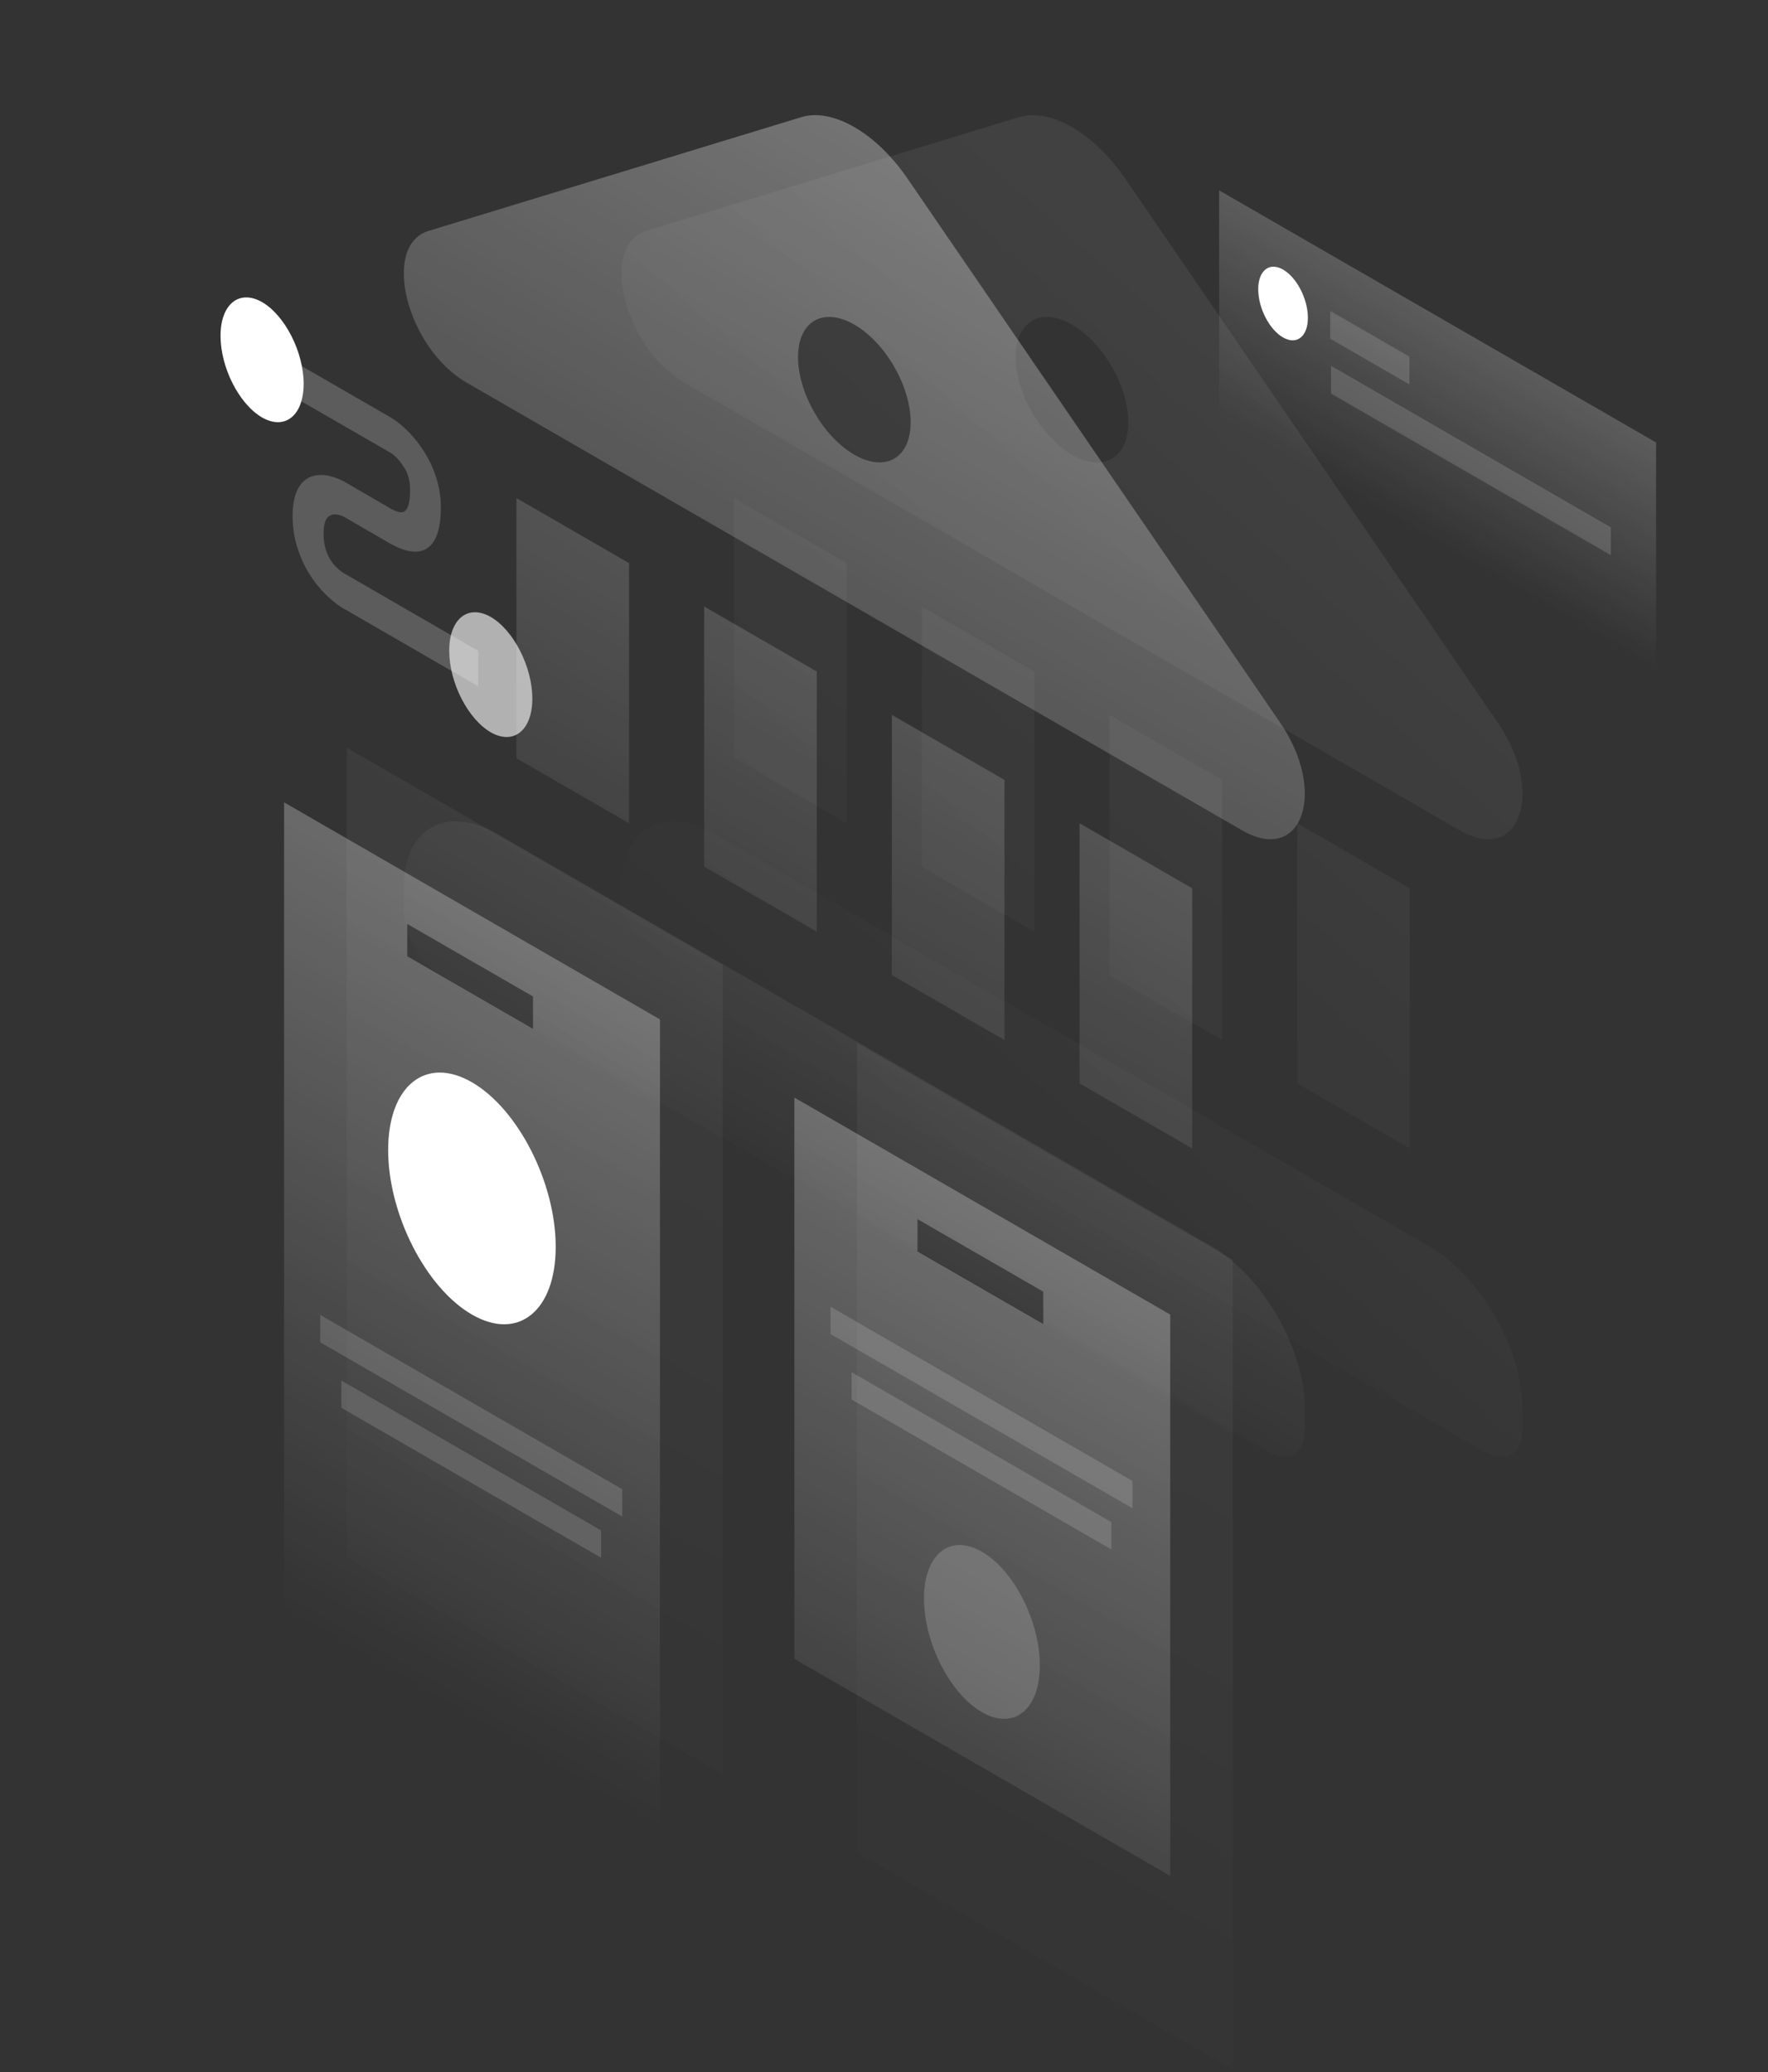 <?xml version="1.0" encoding="UTF-8"?> <svg xmlns="http://www.w3.org/2000/svg" width="641" height="751" viewBox="0 0 641 751" fill="none"><rect x="0" y="0" width="641" height="751" fill="#333333" stroke="none"/><path opacity="0.5" fill-rule="evenodd" clip-rule="evenodd" d="M290.465 42.475C301.85 39.001 317.649 48.12 329.032 64.736L464.114 261.914C481.319 287.028 472.067 313.39 450.458 301.038L169.009 138.586C147.401 125.993 138.154 88.954 155.363 83.703L290.465 42.475ZM289.333 129.454C289.331 142.473 298.471 158.303 309.746 164.812C321.022 171.32 330.164 166.042 330.165 153.023C330.167 140.004 321.027 124.174 309.751 117.665C298.476 111.157 289.334 116.435 289.333 129.454ZM432.224 416.245L432.235 321.953L391.402 298.384L391.392 392.677L432.224 416.245ZM364.18 282.671L364.17 376.964L323.337 353.395L323.348 259.103L364.18 282.671ZM296.116 337.683L296.126 243.391L255.294 219.822L255.283 314.115L296.116 337.683ZM228.072 204.109L228.062 298.402L187.229 274.833L187.24 180.541L228.072 204.109ZM439.026 451.604C457.818 462.451 473.051 488.833 473.048 510.533L473.048 518.391C473.047 527.069 466.952 530.589 459.435 526.25L159.996 353.414C152.48 349.076 146.386 338.52 146.387 329.842L146.388 321.985C146.39 300.285 161.626 291.489 180.42 302.336L439.026 451.604Z" fill="url(#paint0_linear_829_28842)"></path><path opacity="0.07" fill-rule="evenodd" clip-rule="evenodd" d="M369.375 42.475C380.76 39.001 396.56 48.12 407.943 64.736L543.025 261.914C560.229 287.028 550.977 313.391 529.369 301.039L247.92 138.586C226.311 125.993 217.065 88.954 234.274 83.703L369.375 42.475ZM368.243 129.454C368.242 142.473 377.381 158.304 388.657 164.812C399.932 171.32 409.074 166.042 409.076 153.023C409.077 140.004 399.938 124.174 388.662 117.665C377.387 111.157 368.245 116.435 368.243 129.454ZM511.134 416.245L511.145 321.953L470.312 298.384L470.302 392.677L511.134 416.245ZM443.09 282.672L443.08 376.964L402.247 353.396L402.258 259.103L443.09 282.672ZM375.026 337.683L375.036 243.391L334.204 219.822L334.193 314.115L375.026 337.683ZM306.982 204.11L306.971 298.402L266.139 274.834L266.149 180.541L306.982 204.11ZM517.936 451.604C536.729 462.451 551.961 488.833 551.959 510.533L551.958 518.391C551.957 527.069 545.862 530.589 538.345 526.25L238.906 353.414C231.39 349.076 225.296 338.52 225.297 329.842L225.298 321.985C225.301 300.285 240.536 291.489 259.33 302.336L517.936 451.604Z" fill="url(#paint1_linear_829_28842)"></path><path opacity="0.2" d="M600.422 160.38L442 69V151.554L600.422 243.024V160.38Z" fill="url(#paint2_linear_829_28842)"></path><path d="M474.184 115.181C474.184 121.956 470.172 125.166 465.18 122.313C460.187 119.46 456.175 111.614 456.175 104.839C456.175 98.063 460.187 94.854 465.18 97.707C470.172 100.56 474.184 108.405 474.184 115.181Z" fill="white"></path><path opacity="0.15" d="M482.297 112.684L511.004 129.267V139.341L482.297 122.758V112.684Z" fill="white"></path><path opacity="0.15" d="M482.564 132.565L584.018 191.138V201.212L482.564 142.639V132.565Z" fill="white"></path><path opacity="0.2" d="M141.203 163.885L103.046 141.864V129.027L141.203 151.047C144.324 152.83 148.87 156.485 152.704 162.102C156.894 168.075 159.836 175.653 159.836 183.855C159.836 192.948 157.518 198.119 153.15 199.546C149.049 200.883 144.145 198.565 141.203 196.871L125.513 187.778L125.423 187.688C124.086 186.886 121.947 186.084 120.253 186.619C118.826 187.064 117.311 188.402 117.311 193.483C117.311 198.565 118.915 201.596 120.164 203.468C121.768 205.786 123.908 207.391 125.245 208.104L125.423 208.193L173.387 235.919V248.757L125.691 221.209C122.392 219.515 117.667 215.86 113.566 210.155C109.109 203.825 106.078 195.89 106.078 187.064C106.078 178.238 109.109 173.781 113.477 172.533C117.578 171.374 122.303 173.068 125.602 175.029L141.114 184.033C143.343 185.37 145.037 185.905 146.196 185.549C147.087 185.281 148.692 184.033 148.692 177.525C148.692 173.246 147.355 170.482 146.017 168.699C144.502 166.292 142.541 164.598 141.203 163.885Z" fill="white"></path><path d="M110.089 139.101C110.089 150.601 103.313 156.04 95.022 151.314C86.731 146.5 79.956 133.306 79.956 121.716C79.956 110.216 86.731 104.777 95.022 109.502C103.313 114.317 110.089 127.6 110.089 139.101Z" fill="white"></path><path d="M193 253.215C193 264.715 186.224 270.154 177.933 265.428C169.642 260.614 162.867 247.42 162.867 235.83C162.867 224.33 169.642 218.891 177.933 223.616C186.224 228.431 193 241.714 193 253.215Z" fill="white" fill-opacity="0.62"></path><path opacity="0.05" d="M125.724 271L261.998 349.661V643.112L125.724 564.451V271Z" fill="url(#paint3_linear_829_28842)"></path><path opacity="0.3" d="M239.273 369.473V662.924L103 584.262V290.811L239.273 369.473ZM147.647 346.603L193.242 372.896V361.17L147.647 334.876V346.603Z" fill="url(#paint4_linear_829_28842)"></path><path opacity="0.15" d="M116.11 476.612L225.58 539.76V549.665L116.11 486.518V476.612Z" fill="white"></path><path opacity="0.15" d="M123.757 500.357L217.933 554.691V564.597L123.757 510.262V500.357Z" fill="white"></path><path d="M201.473 451.921C201.473 428.687 187.853 401.957 171.101 392.27C154.349 382.583 140.729 393.581 140.729 416.815C140.729 440.049 154.349 466.78 171.101 476.467C187.853 486.154 201.473 475.156 201.473 451.921Z" fill="white"></path><path opacity="0.05" d="M310.725 378L446.999 456.661V750.112L310.725 671.451V378Z" fill="url(#paint5_linear_829_28842)"></path><path opacity="0.3" d="M424.274 476.473V679.924L288 601.262V397.811L424.274 476.473ZM332.648 453.603L378.242 479.896V468.17L332.648 441.876V453.603Z" fill="url(#paint6_linear_829_28842)"></path><path opacity="0.15" d="M301.11 473.612L410.581 536.76V546.665L301.11 483.518V473.612Z" fill="white"></path><path opacity="0.15" d="M308.758 497.357L402.933 551.691V561.597L308.758 507.262V497.357Z" fill="white"></path><path d="M377 603.621C377 587.577 367.583 569.119 356 562.43C344.417 555.741 335 563.336 335 579.379C335 595.423 344.417 613.881 356 620.57C367.583 627.259 377 619.664 377 603.621Z" fill="white" fill-opacity="0.18"></path><defs><linearGradient id="paint0_linear_829_28842" x1="443.51" y1="533.646" x2="726.914" y2="56.382" gradientUnits="userSpaceOnUse"><stop stop-color="white" stop-opacity="0"></stop><stop offset="1" stop-color="white"></stop></linearGradient><linearGradient id="paint1_linear_829_28842" x1="459" y1="551.299" x2="675.171" y2="306.406" gradientUnits="userSpaceOnUse"><stop stop-color="white" stop-opacity="0"></stop><stop offset="1" stop-color="white"></stop></linearGradient><linearGradient id="paint2_linear_829_28842" x1="539.066" y1="124.986" x2="503.331" y2="186.899" gradientUnits="userSpaceOnUse"><stop stop-color="white"></stop><stop offset="1" stop-color="white" stop-opacity="0"></stop></linearGradient><linearGradient id="paint3_linear_829_28842" x1="272.963" y1="320.012" x2="104.191" y2="612.409" gradientUnits="userSpaceOnUse"><stop stop-color="white"></stop><stop offset="1" stop-color="white" stop-opacity="0"></stop></linearGradient><linearGradient id="paint4_linear_829_28842" x1="250.254" y1="339.796" x2="107.587" y2="586.968" gradientUnits="userSpaceOnUse"><stop stop-color="white"></stop><stop offset="1" stop-color="white" stop-opacity="0"></stop></linearGradient><linearGradient id="paint5_linear_829_28842" x1="457.964" y1="427.012" x2="289.192" y2="719.409" gradientUnits="userSpaceOnUse"><stop stop-color="white"></stop><stop offset="1" stop-color="white" stop-opacity="0"></stop></linearGradient><linearGradient id="paint6_linear_829_28842" x1="435.255" y1="446.796" x2="292.587" y2="693.968" gradientUnits="userSpaceOnUse"><stop stop-color="white"></stop><stop offset="1" stop-color="white" stop-opacity="0"></stop></linearGradient></defs></svg> 